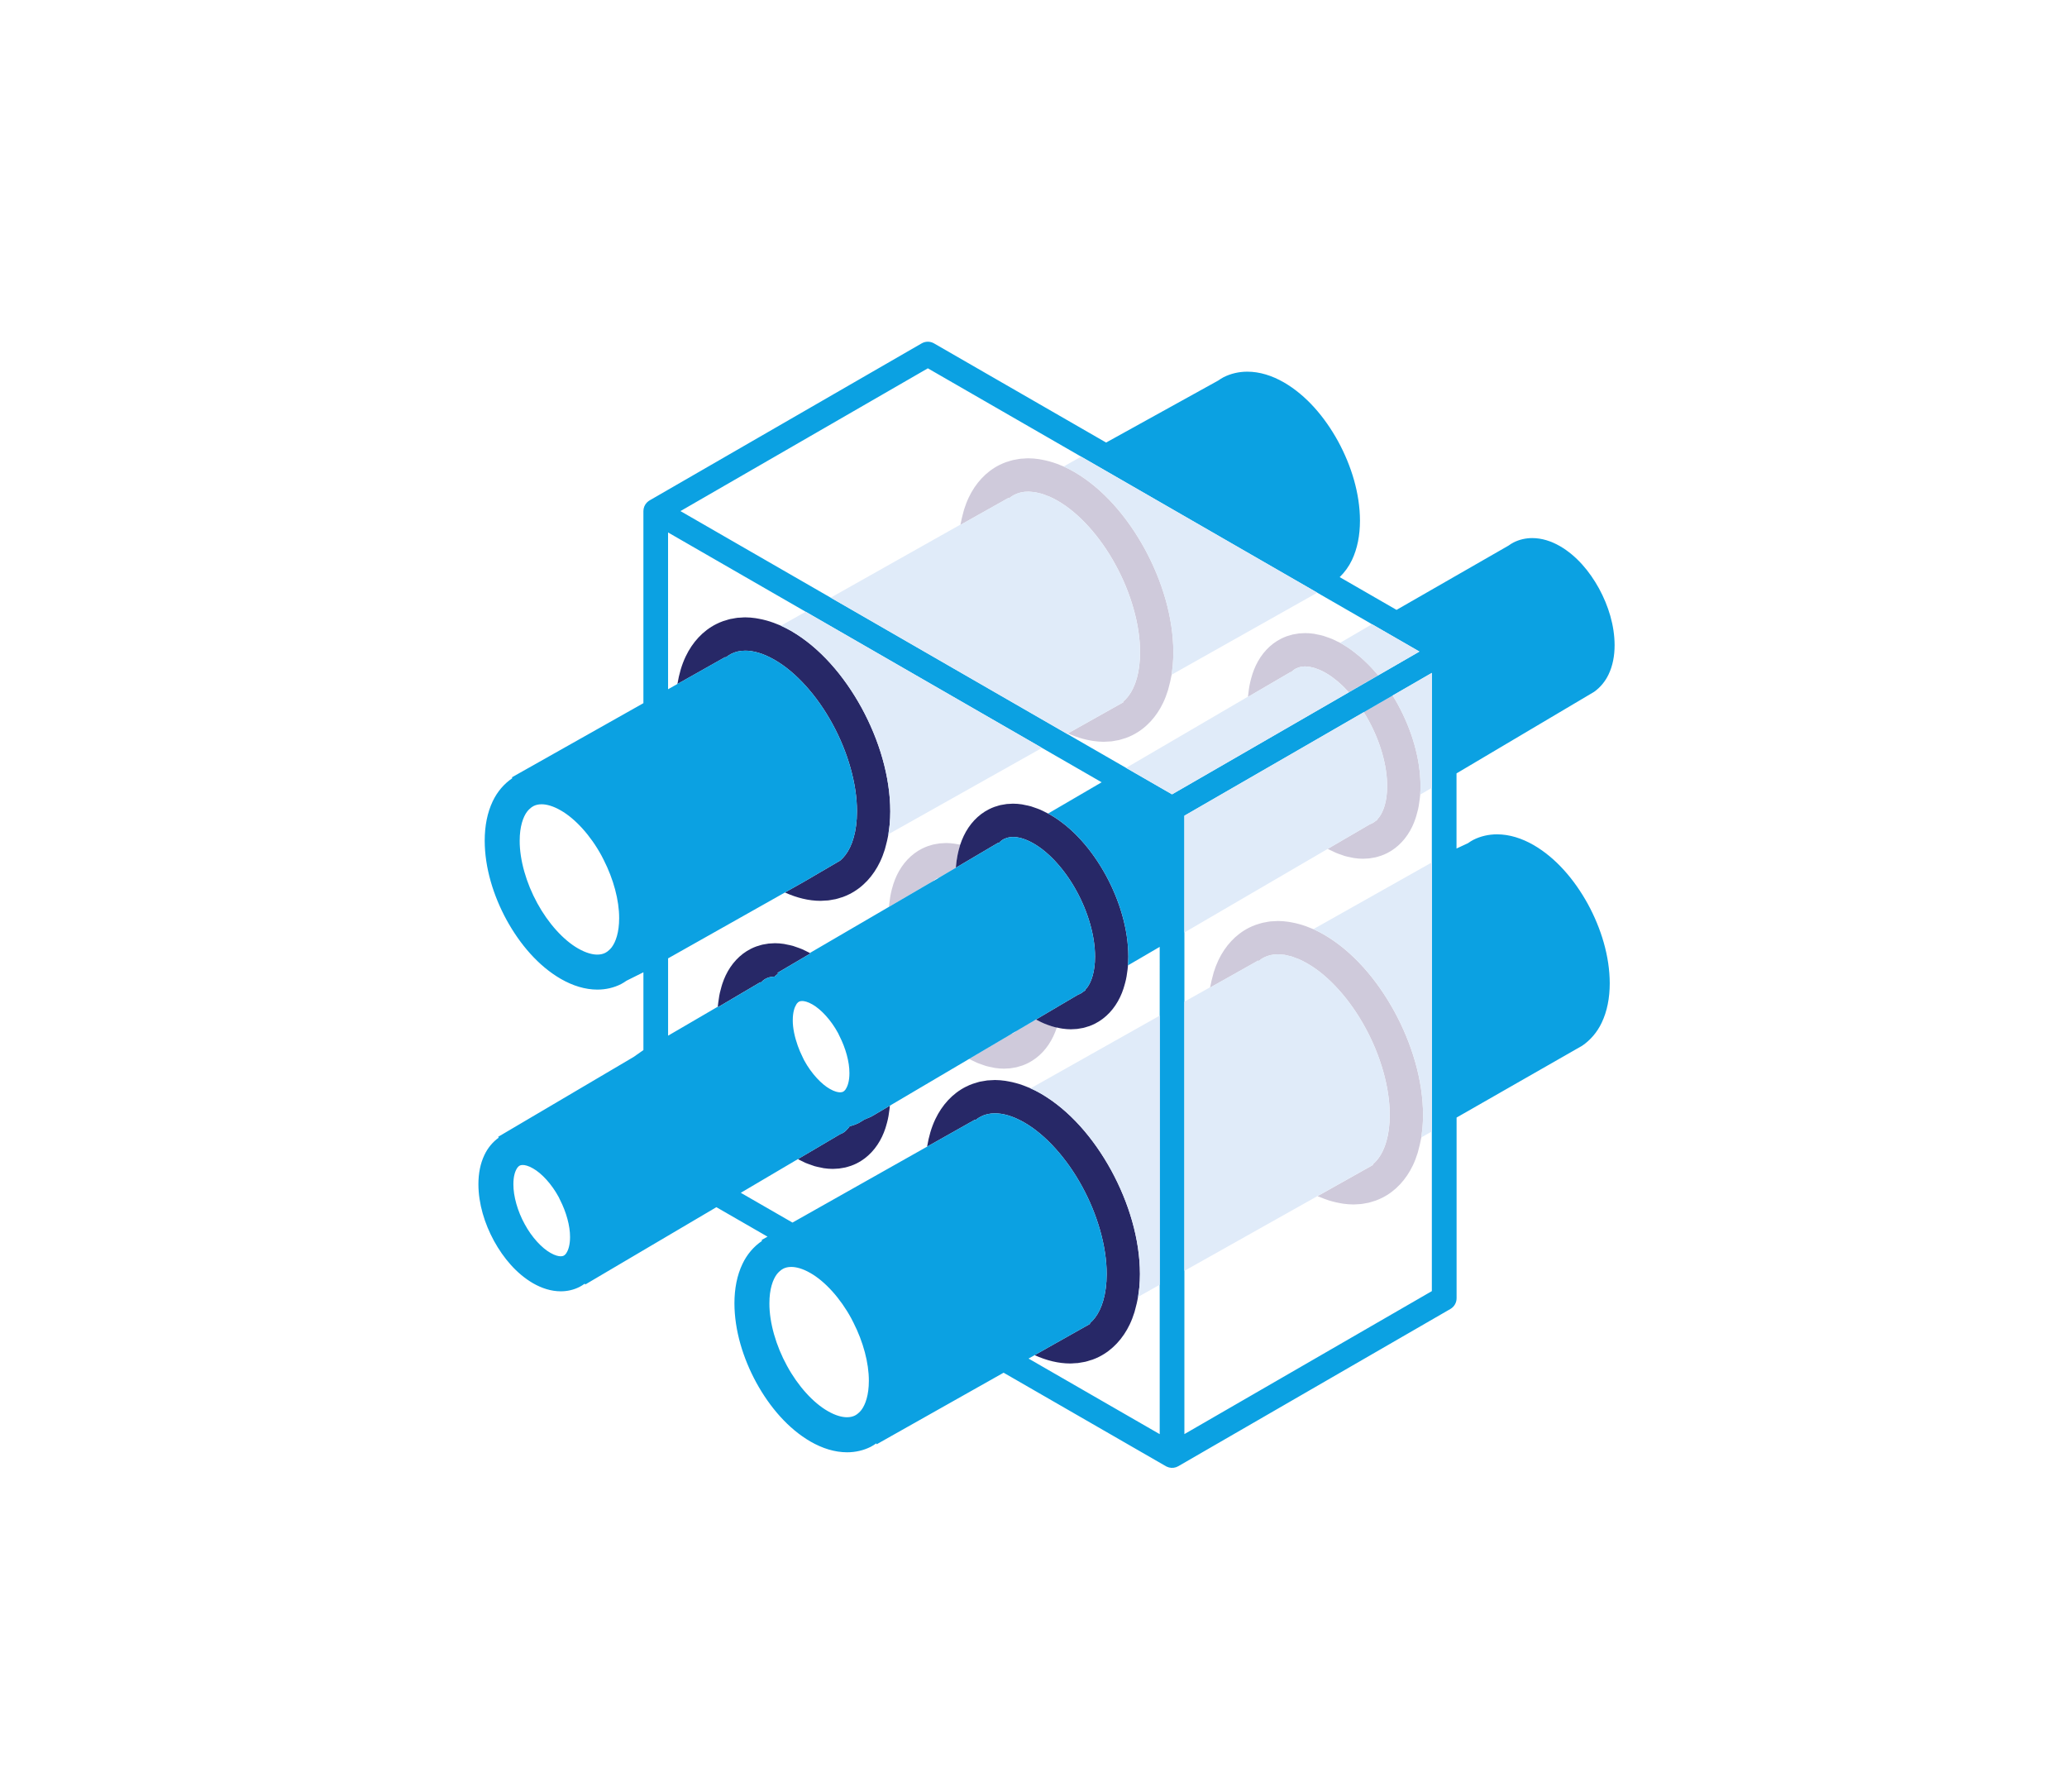 <?xml version="1.0" encoding="utf-8"?>
<!-- Generator: Adobe Illustrator 16.0.0, SVG Export Plug-In . SVG Version: 6.00 Build 0)  -->
<!DOCTYPE svg PUBLIC "-//W3C//DTD SVG 1.1//EN" "http://www.w3.org/Graphics/SVG/1.1/DTD/svg11.dtd">
<svg version="1.1" id="Layer_1" xmlns="http://www.w3.org/2000/svg" xmlns:xlink="http://www.w3.org/1999/xlink" x="0px" y="0px"
	 width="233.066px" height="202px" viewBox="0 0 233.066 202" enable-background="new 0 0 233.066 202" xml:space="preserve">
<g>
	<path fill="#CFCADB" d="M107.625,95.114c-0.316-0.044-0.634-0.074-0.95-0.074h-0.008c-0.139,0-0.276,0.014-0.415,0.023
		c-0.095,0.007-0.19,0.006-0.286,0.016c-0.151,0.017-0.301,0.049-0.45,0.077c-0.08,0.016-0.161,0.023-0.24,0.041
		c-0.171,0.04-0.337,0.094-0.503,0.148c-0.055,0.019-0.111,0.03-0.166,0.05c-0.218,0.078-0.433,0.17-0.64,0.275
		c-1.25,0.628-2.227,1.707-2.846,3.008c-0.142,0.299-0.264,0.613-0.373,0.936c-0.034,0.101-0.062,0.206-0.093,0.31
		c-0.069,0.229-0.132,0.463-0.185,0.704c-0.026,0.121-0.052,0.243-0.074,0.366c-0.044,0.245-0.08,0.495-0.109,0.75
		c-0.013,0.115-0.029,0.229-0.039,0.348c-0.004,0.047-0.013,0.094-0.017,0.141l0.01-0.006l2.068-1.205l2.761-1.611l0.003,0.004
		l0.147-0.086l0.015-0.009c0.02-0.017,0.039-0.036,0.06-0.052c0.118-0.095,0.239-0.18,0.365-0.244
		c0.062-0.031,0.133-0.047,0.198-0.072l1.915-1.129c0.004-0.055,0.014-0.107,0.018-0.163c0.009-0.108,0.023-0.215,0.035-0.322
		c0.01-0.09,0.017-0.181,0.029-0.269c0.022-0.174,0.054-0.342,0.085-0.511c0.019-0.106,0.038-0.213,0.06-0.317
		c0.066-0.308,0.145-0.609,0.236-0.899c0.01-0.032,0.016-0.066,0.027-0.097v-0.002c0.002-0.006,0.004-0.012,0.006-0.018
		c-0.12-0.027-0.24-0.041-0.359-0.062C107.815,95.146,107.72,95.127,107.625,95.114"/>
	<path fill="#CFCADB" d="M118.748,115.74c-0.053-0.018-0.104-0.027-0.158-0.045c-0.306-0.092-0.61-0.207-0.916-0.336
		c-0.063-0.028-0.131-0.06-0.195-0.088c-0.034-0.017-0.069-0.03-0.104-0.049c-0.188-0.088-0.378-0.185-0.567-0.287l-2.171,1.28
		l-0.055,0.032c-0.117,0.094-0.234,0.18-0.359,0.245c-0.062,0.03-0.126,0.055-0.192,0.079l-2.784,1.643l-1.971,1.161l-0.01,0.006
		c0.143,0.077,0.286,0.138,0.43,0.207c0.144,0.07,0.289,0.147,0.434,0.209c0.205,0.087,0.411,0.156,0.616,0.228
		c0.136,0.047,0.273,0.104,0.409,0.144c0.228,0.065,0.456,0.11,0.683,0.155c0.116,0.021,0.23,0.057,0.346,0.072
		c0.342,0.053,0.684,0.08,1.024,0.08h0.01c0.138,0,0.271-0.015,0.407-0.022c0.098-0.007,0.196-0.005,0.293-0.017
		c0.146-0.017,0.289-0.049,0.435-0.074c0.085-0.018,0.172-0.023,0.256-0.043c0.162-0.039,0.318-0.09,0.477-0.143
		c0.063-0.02,0.129-0.033,0.192-0.056c0.218-0.079,0.432-0.171,0.639-0.276c1.25-0.627,2.228-1.705,2.845-3.007
		c0.151-0.315,0.282-0.646,0.397-0.989h-0.003C119.017,115.818,118.884,115.777,118.748,115.74"/>
	<path fill="#CFCADB" d="M157.219,114.014c-1.992-3.627-4.713-6.785-7.938-8.654c-0.396-0.229-0.795-0.435-1.193-0.613
		c-0.021-0.01-0.041-0.016-0.062-0.023c-0.079-0.035-0.156-0.062-0.234-0.093c-0.316-0.134-0.636-0.251-0.951-0.351
		c-0.127-0.041-0.254-0.076-0.381-0.109c-0.28-0.077-0.562-0.141-0.843-0.191c-0.119-0.021-0.238-0.045-0.356-0.062
		c-0.391-0.053-0.777-0.09-1.161-0.09h-0.012c-0.166,0-0.329,0.018-0.492,0.027c-0.119,0.008-0.238,0.008-0.356,0.02
		c-0.19,0.021-0.376,0.062-0.562,0.098c-0.091,0.018-0.184,0.024-0.271,0.047c-0.204,0.047-0.402,0.111-0.601,0.176
		c-0.067,0.022-0.139,0.037-0.205,0.062c-0.264,0.095-0.521,0.204-0.77,0.33c-1.502,0.756-2.686,2.054-3.447,3.653
		c-0.206,0.435-0.382,0.896-0.531,1.375c-0.05,0.154-0.083,0.32-0.126,0.48c-0.091,0.332-0.176,0.67-0.239,1.021
		c-0.012,0.064-0.033,0.123-0.045,0.189l-0.006,0.035l0.02-0.012l2.227-1.251l3.191-1.792l0.033,0.061
		c0.01-0.009,0.021-0.014,0.029-0.02c0.188-0.153,0.383-0.284,0.588-0.387c0.456-0.229,0.965-0.355,1.576-0.357h0.006
		c0.127,0,0.269,0.021,0.404,0.033c0.103,0.009,0.196,0.007,0.304,0.023c0.144,0.021,0.3,0.066,0.45,0.104
		c0.114,0.027,0.224,0.043,0.343,0.078c0.159,0.048,0.331,0.121,0.498,0.185c0.124,0.048,0.241,0.079,0.369,0.138
		c0.3,0.131,0.611,0.289,0.934,0.475c2.403,1.371,4.799,4.044,6.518,7.201c1.729,3.148,2.781,6.766,2.773,9.883
		c0.003,2.285-0.555,3.933-1.295,4.908c-0.096,0.127-0.193,0.242-0.294,0.35c-0.035,0.035-0.069,0.064-0.104,0.1
		c-0.067,0.066-0.137,0.137-0.207,0.195c-0.006,0.004-0.01,0.01-0.016,0.014l0.02,0.031l0.016,0.028l-4.095,2.3l-2.157,1.213
		l-0.009,0.006c0.028,0.014,0.059,0.021,0.087,0.034c0.097,0.043,0.192,0.074,0.29,0.114c0.301,0.125,0.602,0.238,0.9,0.333
		c0.131,0.042,0.264,0.079,0.395,0.114c0.278,0.076,0.558,0.139,0.836,0.189c0.121,0.021,0.242,0.047,0.362,0.064
		c0.39,0.053,0.777,0.09,1.163,0.09h0.012c0.184,0,0.363-0.018,0.546-0.03c0.101-0.008,0.203-0.007,0.302-0.017
		c0.2-0.022,0.396-0.062,0.59-0.102c0.082-0.018,0.165-0.023,0.246-0.041c0.204-0.049,0.402-0.113,0.601-0.179
		c0.067-0.021,0.139-0.036,0.206-0.06c0.263-0.096,0.52-0.207,0.769-0.332c1.502-0.756,2.685-2.053,3.447-3.653
		c0.211-0.44,0.386-0.91,0.538-1.396c0.05-0.156,0.084-0.324,0.128-0.485c0.091-0.341,0.175-0.687,0.238-1.048
		c0.015-0.075,0.038-0.145,0.052-0.221c0.032-0.207,0.05-0.427,0.074-0.641c0.018-0.146,0.038-0.288,0.052-0.438
		c0.041-0.47,0.065-0.949,0.065-1.445C160.448,121.766,159.199,117.646,157.219,114.014"/>
	<path fill="#CFCADB" d="M153.792,80.319c0.188,0.298,0.366,0.604,0.536,0.917c1.3,2.365,2.088,5.086,2.08,7.388
		c0.003,1.689-0.412,2.862-0.908,3.513c-0.076,0.1-0.151,0.189-0.229,0.269l0.008,0.013l0.013,0.022l-0.146,0.086
		c-0.005,0.004-0.012,0.006-0.017,0.01c-0.137,0.119-0.277,0.216-0.427,0.291c-0.083,0.041-0.17,0.078-0.26,0.109l-2.746,1.601
		l-1.979,1.155l-0.011,0.006c0.155,0.085,0.312,0.15,0.47,0.226c0.145,0.07,0.288,0.146,0.434,0.208
		c0.206,0.088,0.41,0.156,0.616,0.227c0.137,0.047,0.271,0.104,0.408,0.144c0.229,0.065,0.455,0.109,0.683,0.154
		c0.115,0.022,0.229,0.057,0.346,0.074c0.343,0.051,0.686,0.079,1.024,0.08h0.011c0.137,0,0.271-0.014,0.407-0.023
		c0.098-0.007,0.195-0.006,0.292-0.017c0.146-0.016,0.29-0.047,0.435-0.074c0.085-0.016,0.172-0.025,0.257-0.044
		c0.161-0.037,0.318-0.089,0.477-0.14c0.063-0.021,0.13-0.034,0.192-0.057c0.219-0.079,0.433-0.171,0.64-0.275
		c1.25-0.628,2.227-1.706,2.846-3.009c0.144-0.299,0.265-0.614,0.374-0.937c0.035-0.102,0.062-0.209,0.094-0.313
		c0.068-0.229,0.131-0.462,0.186-0.702c0.025-0.124,0.051-0.248,0.073-0.374c0.043-0.24,0.078-0.485,0.107-0.734
		c0.014-0.123,0.03-0.244,0.041-0.369c0.004-0.054,0.014-0.106,0.018-0.16c0.022-0.314,0.033-0.634,0.034-0.96
		c-0.008-3.118-0.99-6.342-2.542-9.191c-0.189-0.347-0.39-0.688-0.597-1.023v0.001l-1.627,0.938l-1.627,0.939
		C153.78,80.298,153.785,80.309,153.792,80.319"/>
	<path fill="#CFCADB" d="M121.128,53.201c-0.396-0.229-0.796-0.433-1.192-0.612c-0.021-0.01-0.042-0.016-0.062-0.025
		c-0.078-0.035-0.156-0.06-0.233-0.093c-0.317-0.133-0.636-0.25-0.951-0.351c-0.127-0.04-0.253-0.074-0.38-0.109
		c-0.282-0.077-0.562-0.141-0.845-0.191c-0.118-0.021-0.237-0.046-0.354-0.063c-0.392-0.054-0.778-0.09-1.163-0.09h-0.011
		c-0.166,0-0.329,0.017-0.494,0.028c-0.118,0.007-0.238,0.006-0.355,0.02c-0.177,0.019-0.35,0.056-0.523,0.089
		c-0.104,0.019-0.208,0.029-0.311,0.053c-0.194,0.045-0.385,0.108-0.573,0.169c-0.077,0.025-0.156,0.041-0.232,0.069
		c-0.263,0.094-0.521,0.205-0.77,0.331c-1.502,0.754-2.685,2.052-3.445,3.652c-0.208,0.435-0.382,0.896-0.533,1.374
		c-0.049,0.156-0.084,0.323-0.127,0.483c-0.089,0.332-0.174,0.669-0.238,1.02c-0.013,0.066-0.034,0.124-0.045,0.19v0.001
		c-0.002,0.011-0.004,0.023-0.006,0.034l0.019-0.01l2.227-1.251l3.192-1.793l0.033,0.06c0.01-0.008,0.021-0.011,0.028-0.019
		c0.188-0.153,0.384-0.283,0.589-0.387c0.456-0.229,0.965-0.355,1.576-0.356h0.006c0.128,0,0.271,0.02,0.408,0.032
		c0.102,0.01,0.195,0.008,0.3,0.024c0.163,0.026,0.34,0.074,0.513,0.117c0.097,0.024,0.183,0.035,0.279,0.064
		c0.191,0.057,0.396,0.141,0.597,0.221c0.093,0.036,0.178,0.058,0.271,0.099c0.301,0.132,0.612,0.289,0.935,0.475
		c2.402,1.372,4.8,4.045,6.517,7.202c1.729,3.149,2.782,6.766,2.774,9.883c0.002,2.285-0.556,3.932-1.296,4.909
		c-0.096,0.127-0.192,0.243-0.294,0.35c-0.034,0.035-0.068,0.065-0.104,0.099c-0.068,0.067-0.138,0.135-0.207,0.194
		c-0.005,0.004-0.011,0.01-0.016,0.014l0.019,0.031l0.017,0.029l-4.097,2.301l-2.155,1.212l-0.009,0.004
		c0.029,0.014,0.058,0.022,0.087,0.035c0.097,0.043,0.192,0.076,0.289,0.116c0.301,0.124,0.602,0.237,0.902,0.332
		c0.131,0.042,0.261,0.078,0.393,0.115c0.28,0.076,0.56,0.139,0.838,0.189c0.12,0.022,0.24,0.047,0.36,0.064
		c0.39,0.055,0.778,0.09,1.165,0.091h0.011c0.156,0,0.31-0.017,0.465-0.026c0.128-0.008,0.258-0.007,0.385-0.022
		c0.166-0.019,0.328-0.054,0.491-0.084c0.114-0.02,0.23-0.032,0.343-0.058c0.194-0.046,0.385-0.108,0.573-0.169
		c0.076-0.025,0.156-0.041,0.232-0.068c0.263-0.095,0.52-0.206,0.769-0.332c1.502-0.755,2.686-2.052,3.446-3.652
		c0.211-0.442,0.386-0.911,0.538-1.397c0.05-0.158,0.084-0.325,0.127-0.487c0.092-0.34,0.176-0.686,0.24-1.046
		c0.014-0.076,0.038-0.144,0.05-0.221c0.034-0.207,0.051-0.426,0.076-0.639c0.017-0.147,0.038-0.289,0.052-0.438
		c0.039-0.47,0.064-0.95,0.065-1.446c-0.008-3.933-1.256-8.051-3.235-11.685C127.072,58.229,124.353,55.07,121.128,53.201"/>
	<path fill="#CFCADB" d="M142.791,77.355l2.762-1.61l0.021,0.035c0.035-0.036,0.072-0.062,0.107-0.094
		c0.031-0.029,0.062-0.059,0.097-0.084c0.02-0.017,0.038-0.037,0.058-0.052c0.101-0.074,0.202-0.139,0.309-0.193
		c0.02-0.009,0.042-0.013,0.062-0.022c0.272-0.126,0.574-0.204,0.954-0.205h0.006c0.079,0,0.17,0.014,0.256,0.021
		c0.075,0.006,0.144,0.006,0.223,0.018c0.104,0.016,0.22,0.049,0.332,0.076c0.072,0.018,0.142,0.027,0.219,0.05
		c0.131,0.039,0.271,0.098,0.411,0.152c0.069,0.027,0.134,0.045,0.205,0.075c0.216,0.095,0.439,0.208,0.676,0.344
		c0.219,0.125,0.438,0.265,0.658,0.42c0.101,0.07,0.199,0.154,0.3,0.231c0.119,0.091,0.238,0.176,0.356,0.276
		c0.097,0.08,0.189,0.171,0.285,0.256c0.121,0.109,0.243,0.213,0.363,0.329c0.093,0.09,0.183,0.19,0.274,0.285
		c0.119,0.123,0.24,0.242,0.358,0.373c0,0,0,0.001,0.001,0.001l1.652-0.955l1.106-0.639l0.546-0.316l0.008-0.004
		c-0.066-0.08-0.141-0.153-0.208-0.232c-0.178-0.207-0.356-0.411-0.54-0.607c-0.114-0.122-0.229-0.241-0.347-0.358
		c-0.188-0.19-0.381-0.373-0.575-0.551c-0.118-0.108-0.235-0.216-0.356-0.32c-0.215-0.184-0.436-0.357-0.658-0.527
		c-0.106-0.081-0.213-0.168-0.321-0.246c-0.335-0.24-0.678-0.467-1.029-0.671c-0.083-0.048-0.167-0.095-0.251-0.141
		c-0.149-0.081-0.3-0.142-0.449-0.215c-0.146-0.07-0.289-0.146-0.435-0.207c-0.204-0.088-0.409-0.156-0.614-0.227
		c-0.136-0.047-0.271-0.102-0.406-0.141c-0.229-0.066-0.456-0.11-0.684-0.155c-0.114-0.022-0.229-0.055-0.341-0.072
		c-0.343-0.051-0.684-0.079-1.021-0.079h-0.009c-0.14,0-0.276,0.014-0.415,0.023c-0.095,0.006-0.191,0.005-0.285,0.016
		c-0.15,0.017-0.297,0.048-0.444,0.076c-0.082,0.015-0.166,0.023-0.247,0.042c-0.159,0.037-0.314,0.089-0.472,0.138
		c-0.064,0.022-0.133,0.036-0.197,0.059c-0.219,0.079-0.433,0.17-0.64,0.275c-1.25,0.628-2.227,1.707-2.845,3.009
		c-0.144,0.299-0.265,0.612-0.373,0.934c-0.034,0.1-0.062,0.204-0.093,0.307c-0.069,0.23-0.133,0.465-0.186,0.706
		c-0.026,0.119-0.051,0.24-0.073,0.362c-0.046,0.248-0.082,0.503-0.11,0.762c-0.014,0.11-0.029,0.218-0.038,0.33
		c-0.004,0.044-0.013,0.084-0.017,0.128c0,0.008-0.001,0.017-0.002,0.026l0.012-0.006L142.791,77.355z"/>
	<polygon fill="#272867" points="102.309,101.022 100.241,102.229 102.309,101.022 105.071,99.411 	"/>
	<path fill="#272867" d="M91.394,107.48c-0.028-0.018-0.057-0.027-0.084-0.043c-0.146-0.078-0.29-0.15-0.437-0.223
		c-0.144-0.068-0.288-0.145-0.433-0.206c-0.203-0.087-0.407-0.153-0.611-0.226c-0.137-0.047-0.272-0.102-0.41-0.143
		c-0.226-0.064-0.452-0.107-0.677-0.152c-0.116-0.023-0.23-0.057-0.346-0.073c-0.341-0.052-0.682-0.08-1.021-0.081
		c-0.147,0-0.295,0.016-0.442,0.025c-0.088,0.007-0.179,0.006-0.267,0.016c-0.148,0.018-0.296,0.047-0.443,0.075
		c-0.082,0.015-0.166,0.024-0.247,0.043c-0.145,0.032-0.284,0.081-0.425,0.125c-0.08,0.024-0.164,0.043-0.244,0.071
		c-0.22,0.078-0.433,0.17-0.64,0.274c-1.251,0.63-2.227,1.706-2.846,3.009c-0.142,0.299-0.263,0.611-0.372,0.934
		c-0.034,0.1-0.062,0.203-0.093,0.306c-0.069,0.231-0.132,0.468-0.186,0.707c-0.025,0.119-0.051,0.238-0.072,0.358
		c-0.046,0.252-0.083,0.51-0.113,0.771c-0.012,0.106-0.028,0.212-0.037,0.321c-0.003,0.037-0.002,0.076-0.005,0.113
		c-0.002,0.022-0.002,0.049-0.004,0.072l2.064-1.219l2.728-1.607l0.035,0.061c0.174-0.186,0.354-0.334,0.547-0.438
		c0.016-0.01,0.031-0.023,0.047-0.031c0.005-0.004,0.012-0.004,0.017-0.006c0.272-0.133,0.576-0.209,0.951-0.217
		c0.003,0,0.006,0,0.01,0c0.127-0.115,0.254-0.229,0.394-0.328l-0.003-0.006l-0.055-0.093l1.761-1.036L91.394,107.48z"/>
	<path fill="#272867" d="M97.434,126.227l0.007,0.012L97.434,126.227c-0.123,0.088-0.254,0.164-0.388,0.24
		c-0.07,0.041-0.134,0.094-0.209,0.131c-0.017,0.01-0.037,0.016-0.054,0.023c-0.314,0.152-0.646,0.271-0.988,0.35
		c-0.026,0.039-0.05,0.094-0.078,0.129c-0.065,0.09-0.137,0.147-0.204,0.223l-0.167,0.178c-0.138,0.119-0.278,0.216-0.428,0.29
		c-0.052,0.026-0.112,0.04-0.169,0.062l-2.812,1.658l-1.971,1.16c0.137,0.075,0.273,0.143,0.409,0.208
		c0.146,0.072,0.292,0.149,0.438,0.214c0.205,0.088,0.411,0.154,0.616,0.227c0.138,0.049,0.274,0.105,0.413,0.146
		c0.229,0.066,0.456,0.11,0.685,0.155c0.116,0.022,0.23,0.058,0.347,0.075c0.344,0.052,0.688,0.078,1.029,0.08
		c0.142,0,0.283-0.016,0.425-0.024c0.094-0.006,0.19-0.005,0.284-0.017c0.154-0.017,0.304-0.049,0.455-0.076
		c0.079-0.016,0.158-0.021,0.236-0.041c0.171-0.039,0.337-0.094,0.503-0.146c0.055-0.019,0.111-0.029,0.166-0.051
		c0.219-0.078,0.432-0.171,0.639-0.273c1.251-0.629,2.227-1.707,2.846-3.01c0.144-0.301,0.266-0.615,0.375-0.938
		c0.034-0.102,0.062-0.209,0.093-0.312c0.069-0.229,0.133-0.463,0.185-0.703c0.027-0.123,0.052-0.248,0.075-0.375
		c0.043-0.238,0.078-0.482,0.106-0.731c0.015-0.123,0.03-0.246,0.041-0.371c0.001-0.019,0.001-0.04,0.002-0.058l-2.084,1.228
		L97.434,126.227z"/>
	<path fill="#272867" d="M108.65,97.307l1.199-0.707l0.77-0.454l1.235-0.728l0.005-0.003l0.717-0.422l0.035,0.06
		c0.076-0.08,0.152-0.164,0.229-0.228c0.006-0.003,0.011-0.005,0.015-0.009c0.112-0.09,0.228-0.172,0.35-0.233
		c0.04-0.021,0.088-0.029,0.13-0.047c0.002-0.001,0.004-0.002,0.007-0.003c0.255-0.106,0.531-0.176,0.879-0.177
		c0.594-0.002,1.386,0.193,2.325,0.736c1.752,0.997,3.559,2.996,4.846,5.368c1.3,2.364,2.088,5.087,2.08,7.39
		c0.003,1.688-0.412,2.861-0.908,3.514c-0.066,0.088-0.138,0.148-0.205,0.221l0.029,0.05v0.001l0.006,0.008l-0.2,0.119
		c-0.139,0.119-0.28,0.215-0.429,0.291c-0.054,0.026-0.115,0.041-0.17,0.062l-1.954,1.15l-0.858,0.506l-1.209,0.713l-0.761,0.449
		l-0.006,0.004c0.188,0.104,0.379,0.199,0.568,0.287c0.034,0.019,0.069,0.032,0.104,0.047c0.064,0.031,0.131,0.062,0.195,0.09
		c0.305,0.13,0.609,0.242,0.915,0.336c0.054,0.018,0.106,0.027,0.159,0.045c0.134,0.037,0.27,0.078,0.403,0.109
		c0.002-0.006,0.006-0.012,0.008-0.018c0.117,0.025,0.235,0.059,0.354,0.08c0.094,0.018,0.189,0.036,0.284,0.049
		c0.317,0.044,0.635,0.074,0.949,0.074c0.144,0,0.283-0.016,0.424-0.023c0.096-0.006,0.191-0.005,0.285-0.016
		c0.152-0.02,0.302-0.049,0.451-0.077c0.08-0.017,0.161-0.024,0.24-0.041c0.171-0.04,0.336-0.094,0.502-0.149
		c0.056-0.017,0.112-0.027,0.167-0.047c0.219-0.08,0.432-0.172,0.639-0.275c1.251-0.629,2.229-1.706,2.846-3.01
		c0.145-0.299,0.267-0.612,0.374-0.936c0.034-0.102,0.062-0.208,0.094-0.312c0.068-0.229,0.132-0.463,0.185-0.701
		c0.027-0.122,0.052-0.246,0.074-0.37c0.044-0.243,0.08-0.491,0.108-0.743c0.015-0.119,0.029-0.236,0.039-0.355
		c0.005-0.047,0.004-0.097,0.008-0.144v-0.005c0.022-0.322,0.045-0.646,0.045-0.982c-0.007-3.117-0.988-6.342-2.54-9.19
		c-1.563-2.843-3.691-5.327-6.268-6.822c-0.081-0.047-0.162-0.079-0.242-0.124c-0.003-0.001-0.005-0.001-0.007-0.002
		c-0.147-0.081-0.298-0.155-0.446-0.227c-0.145-0.07-0.287-0.146-0.434-0.208c-0.204-0.087-0.409-0.155-0.613-0.226
		c-0.138-0.047-0.273-0.103-0.41-0.143c-0.228-0.066-0.454-0.109-0.683-0.154c-0.113-0.023-0.229-0.056-0.343-0.073
		c-0.342-0.052-0.683-0.08-1.022-0.08c-0.143,0-0.282,0.014-0.425,0.023c-0.095,0.006-0.189,0.005-0.284,0.016
		c-0.15,0.017-0.298,0.048-0.444,0.076c-0.083,0.015-0.166,0.024-0.248,0.042c-0.159,0.037-0.315,0.089-0.471,0.139
		c-0.065,0.021-0.134,0.035-0.198,0.058c-0.218,0.079-0.431,0.171-0.638,0.276c-1.251,0.628-2.228,1.706-2.847,3.008
		c-0.153,0.321-0.287,0.658-0.401,1.006v0.002c-0.012,0.031-0.019,0.065-0.028,0.097c-0.092,0.29-0.169,0.591-0.235,0.9
		c-0.022,0.104-0.041,0.21-0.06,0.316c-0.031,0.169-0.062,0.337-0.085,0.511c-0.012,0.088-0.02,0.179-0.03,0.269
		c-0.011,0.107-0.025,0.214-0.034,0.323c-0.005,0.055-0.014,0.107-0.018,0.163l0.01-0.007L108.65,97.307z"/>
	<path fill="#272867" d="M81.822,74.129c0.001-0.001,0.004-0.003,0.005-0.004c0.004-0.003,0.007-0.005,0.01-0.008
		c0.196-0.162,0.401-0.299,0.616-0.407c0.456-0.229,0.965-0.355,1.576-0.356c0.893-0.002,2.017,0.288,3.308,1.032
		c2.402,1.372,4.8,4.045,6.517,7.201c1.728,3.15,2.781,6.767,2.774,9.884c0.003,2.285-0.555,3.932-1.295,4.909
		c-0.191,0.253-0.393,0.465-0.605,0.644L90.66,99.4l-2.155,1.215c1.35,0.61,2.698,0.94,4.015,0.942c0.16,0,0.316-0.018,0.476-0.027
		c0.128-0.008,0.257-0.006,0.384-0.021c0.172-0.019,0.342-0.056,0.512-0.087c0.107-0.02,0.217-0.031,0.322-0.055
		c0.206-0.048,0.405-0.113,0.605-0.178c0.065-0.022,0.135-0.036,0.201-0.059c0.263-0.095,0.52-0.206,0.769-0.332
		c1.502-0.755,2.686-2.052,3.447-3.652c0.209-0.438,0.383-0.902,0.535-1.384c0.049-0.156,0.084-0.323,0.127-0.484
		c0.091-0.336,0.174-0.676,0.239-1.032c0.011-0.062,0.018-0.129,0.027-0.192c0-0.002,0.001-0.005,0.001-0.007
		c0.037-0.222,0.072-0.445,0.1-0.674c0.017-0.149,0.04-0.294,0.053-0.446c0.042-0.472,0.066-0.956,0.066-1.455
		c-0.007-3.933-1.255-8.052-3.235-11.686c-1.993-3.627-4.712-6.784-7.938-8.654c-0.385-0.222-0.771-0.412-1.157-0.587
		c-0.003-0.001-0.005-0.003-0.008-0.004c-0.024-0.012-0.05-0.027-0.074-0.038c-0.094-0.041-0.188-0.073-0.28-0.112
		c-0.303-0.126-0.606-0.24-0.91-0.335c-0.13-0.042-0.26-0.078-0.391-0.114c-0.279-0.077-0.56-0.139-0.838-0.189
		c-0.12-0.022-0.24-0.048-0.36-0.064c-0.39-0.055-0.779-0.091-1.164-0.091c-0.17,0-0.337,0.016-0.504,0.028
		c-0.119,0.007-0.239,0.006-0.356,0.019c-0.177,0.02-0.349,0.057-0.522,0.09c-0.104,0.019-0.209,0.029-0.312,0.053
		c-0.172,0.04-0.339,0.097-0.507,0.149c-0.099,0.031-0.201,0.053-0.298,0.089c-0.263,0.094-0.52,0.205-0.77,0.331
		c-1.502,0.754-2.685,2.052-3.445,3.652c-0.446,0.932-0.745,1.977-0.932,3.102l2.226-1.253l3.178-1.792L81.822,74.129z"/>
	<path fill="#272867" d="M117.367,123.288c-0.385-0.224-0.771-0.412-1.159-0.587c-0.003-0.001-0.005-0.004-0.007-0.004
		c-0.025-0.012-0.049-0.026-0.074-0.037c-0.094-0.042-0.188-0.074-0.281-0.113c-0.304-0.126-0.606-0.238-0.908-0.335
		c-0.131-0.041-0.262-0.077-0.393-0.112c-0.279-0.078-0.559-0.141-0.838-0.189c-0.12-0.021-0.24-0.049-0.359-0.064
		c-0.391-0.054-0.779-0.09-1.164-0.091c-0.16,0-0.317,0.017-0.476,0.026c-0.129,0.008-0.259,0.008-0.385,0.021
		c-0.154,0.018-0.303,0.049-0.454,0.076c-0.127,0.021-0.256,0.037-0.381,0.064c-0.159,0.037-0.313,0.092-0.469,0.14
		c-0.111,0.034-0.228,0.06-0.336,0.101c-0.264,0.094-0.521,0.205-0.77,0.33c-1.502,0.754-2.684,2.051-3.446,3.652
		c-0.444,0.932-0.744,1.977-0.931,3.102l2.226-1.254l3.177-1.791l0.037,0.064c0.002-0.002,0.004-0.003,0.006-0.005
		c0.003-0.003,0.007-0.005,0.009-0.007c0.197-0.164,0.401-0.301,0.617-0.408c0.455-0.229,0.965-0.354,1.575-0.355
		c0.892-0.002,2.017,0.288,3.308,1.032c2.402,1.372,4.798,4.045,6.515,7.201c1.729,3.149,2.783,6.767,2.777,9.883
		c0.001,2.285-0.557,3.933-1.297,4.909c-0.191,0.254-0.394,0.465-0.604,0.645l0.035,0.063l-4.103,2.312l-2.156,1.215
		c1.349,0.61,2.699,0.94,4.015,0.941c0.169,0,0.336-0.018,0.503-0.029c0.119-0.006,0.239-0.004,0.357-0.019
		c0.175-0.021,0.347-0.058,0.521-0.089c0.104-0.02,0.211-0.03,0.313-0.055c0.195-0.045,0.384-0.106,0.573-0.17
		c0.077-0.022,0.156-0.041,0.231-0.066c0.264-0.096,0.521-0.205,0.77-0.331c1.502-0.757,2.685-2.054,3.447-3.653
		c0.209-0.438,0.383-0.902,0.534-1.384c0.05-0.155,0.083-0.323,0.126-0.483c0.092-0.336,0.176-0.677,0.239-1.031
		c0.012-0.062,0.019-0.131,0.028-0.191c0.001-0.003,0.001-0.005,0.001-0.008c0.037-0.225,0.072-0.446,0.099-0.676
		c0.019-0.148,0.04-0.293,0.055-0.443c0.041-0.473,0.065-0.956,0.065-1.456c-0.007-3.933-1.255-8.052-3.234-11.685
		C123.311,128.314,120.592,125.159,117.367,123.288"/>
	<path fill="#1B9DD9" d="M116.21,122.691l-0.008,0.006c0.002,0,0.004,0.003,0.007,0.004c0.387,0.175,0.772,0.365,1.158,0.587
		c-0.383-0.22-0.766-0.418-1.15-0.593C116.215,122.695,116.212,122.693,116.21,122.691"/>
	<path fill="#1B9DD9" d="M128.339,146.193c0.036-0.217,0.056-0.444,0.08-0.666c-0.025,0.229-0.062,0.453-0.099,0.676
		c0,0.003,0,0.005-0.001,0.008l0.019-0.011C128.339,146.197,128.339,146.195,128.339,146.193"/>
	<path fill="#1B9DD9" d="M100.165,94.053l0.02-0.011c0-0.002,0-0.005,0.001-0.007c0.035-0.215,0.053-0.442,0.08-0.664
		c-0.027,0.229-0.062,0.453-0.1,0.675C100.165,94.048,100.165,94.051,100.165,94.053"/>
	<path fill="#1B9DD9" d="M88.062,70.539c-0.002-0.001-0.005-0.002-0.007-0.003l-0.01,0.004c0.003,0.001,0.005,0.003,0.008,0.004
		c0.387,0.175,0.772,0.365,1.157,0.587C88.829,70.911,88.446,70.712,88.062,70.539"/>
	<path fill="#0BA1E2" d="M172.934,95.273c-1.354-0.779-2.748-1.212-4.13-1.214c-0.938-0.001-1.86,0.208-2.684,0.624
		c-0.213,0.107-0.405,0.243-0.601,0.375l-1.289,0.6v-8.47l15.505-9.187c0.708-0.5,1.271-1.187,1.64-1.965
		c0.469-0.981,0.681-2.097,0.681-3.307c-0.008-2.208-0.689-4.424-1.76-6.391c-1.081-1.96-2.542-3.686-4.395-4.766
		c-0.996-0.573-2.052-0.91-3.128-0.911c-0.729-0.002-1.461,0.163-2.111,0.493c-0.199,0.1-0.383,0.223-0.562,0.351l-12.633,7.25
		l-6.409-3.693c0.562-0.548,1.033-1.194,1.38-1.922c0.612-1.286,0.906-2.788,0.906-4.454c-0.007-3.039-0.961-6.168-2.467-8.935
		c-1.519-2.759-3.583-5.173-6.1-6.636c-1.354-0.779-2.748-1.213-4.13-1.214c-0.938-0.001-1.86,0.208-2.684,0.625
		c-0.213,0.106-0.404,0.243-0.601,0.374l-12.642,6.991L105.314,38.71c-0.432-0.249-0.96-0.249-1.391,0l-30.68,17.704l-0.001,0.001
		c-0.095,0.054-0.178,0.123-0.256,0.197c-0.01,0.009-0.023,0.015-0.034,0.026c-0.256,0.257-0.405,0.608-0.405,0.981v21.653
		l-14.832,8.36l0.055,0.096c-0.946,0.637-1.705,1.536-2.209,2.595c-0.614,1.286-0.907,2.788-0.908,4.454
		c0.007,3.04,0.963,6.169,2.468,8.935c1.52,2.761,3.583,5.175,6.1,6.636c1.354,0.779,2.749,1.213,4.13,1.215
		c0.937,0.002,1.86-0.207,2.683-0.625c0.215-0.106,0.409-0.246,0.607-0.377l1.907-0.951v8.771l-1.12,0.784l-15.255,8.992
		l0.058,0.097c-0.694,0.499-1.244,1.178-1.607,1.945c-0.468,0.98-0.68,2.097-0.681,3.307c0.007,2.208,0.69,4.426,1.759,6.393
		c1.081,1.957,2.543,3.686,4.396,4.766c0.996,0.572,2.052,0.91,3.129,0.911c0.728,0.002,1.46-0.162,2.11-0.492
		c0.211-0.106,0.406-0.235,0.596-0.371l0.058,0.097l14.785-8.717l5.767,3.322l-0.67,0.378l0.054,0.097
		c-0.945,0.635-1.704,1.534-2.208,2.594c-0.614,1.287-0.907,2.787-0.908,4.453c0.008,3.041,0.962,6.17,2.469,8.937
		c1.518,2.76,3.582,5.174,6.099,6.636c1.354,0.779,2.748,1.213,4.13,1.215c0.937,0.002,1.86-0.209,2.683-0.625
		c0.215-0.108,0.409-0.244,0.606-0.379l0.055,0.098l14.309-8.066l18.303,10.544c0.083,0.048,0.172,0.078,0.26,0.106
		c0.026,0.01,0.052,0.025,0.078,0.031c0.352,0.094,0.729,0.047,1.054-0.14c0.001,0,0.001-0.001,0.001-0.001l30.685-17.727
		c0.43-0.25,0.695-0.709,0.695-1.207v-20.371l14.146-8.088c0.948-0.637,1.71-1.539,2.214-2.6c0.614-1.285,0.908-2.787,0.909-4.453
		c-0.008-3.041-0.963-6.17-2.469-8.937C177.514,99.149,175.45,96.735,172.934,95.273 M63.88,141.23
		c-0.018,0.028-0.037,0.068-0.055,0.092c-0.102,0.135-0.185,0.195-0.266,0.238c-0.083,0.039-0.173,0.067-0.334,0.068
		c-0.232,0.002-0.629-0.078-1.16-0.385c-0.989-0.557-2.111-1.773-2.903-3.24c-0.804-1.458-1.283-3.148-1.275-4.499
		c-0.003-0.907,0.204-1.479,0.395-1.772c0.018-0.027,0.037-0.067,0.055-0.092c0.103-0.134,0.186-0.195,0.267-0.238
		c0.083-0.039,0.174-0.066,0.334-0.067c0.231-0.002,0.629,0.078,1.16,0.386c0.988,0.555,2.11,1.773,2.902,3.239
		c0.055,0.099,0.096,0.205,0.146,0.306c0.708,1.387,1.137,2.935,1.13,4.193C64.277,140.366,64.07,140.938,63.88,141.23
		 M68.969,106.798c-0.092,0.121-0.186,0.214-0.28,0.302c-0.14,0.131-0.282,0.24-0.434,0.316c-0.254,0.127-0.536,0.2-0.905,0.201
		c-0.537,0.002-1.273-0.178-2.16-0.688h-0.001c-1.652-0.938-3.377-2.846-4.607-5.109c-1.241-2.259-1.992-4.86-1.984-7.043
		c-0.002-1.602,0.393-2.697,0.844-3.288c0.091-0.121,0.185-0.213,0.279-0.3c0.141-0.131,0.283-0.241,0.434-0.317
		c0.254-0.127,0.537-0.201,0.906-0.202c0.536-0.002,1.272,0.176,2.16,0.687c1.652,0.939,3.378,2.845,4.607,5.111
		c0.088,0.161,0.169,0.327,0.252,0.492c1.087,2.138,1.74,4.523,1.733,6.55C69.815,105.111,69.42,106.207,68.969,106.798
		 M97.124,158.956c-0.092,0.121-0.185,0.213-0.278,0.301c-0.141,0.132-0.283,0.24-0.435,0.317c-0.254,0.126-0.537,0.197-0.905,0.199
		c-0.536,0.002-1.273-0.174-2.16-0.687c-1.653-0.938-3.379-2.845-4.607-5.11c-1.242-2.259-1.993-4.859-1.985-7.043
		c-0.003-1.602,0.393-2.697,0.844-3.287c0.092-0.121,0.185-0.213,0.279-0.301c0.14-0.131,0.282-0.24,0.435-0.318
		c0.253-0.127,0.536-0.198,0.904-0.199c0.537-0.002,1.274,0.175,2.161,0.688c1.652,0.938,3.378,2.844,4.607,5.11
		c0.089,0.161,0.169,0.327,0.252,0.491c1.087,2.14,1.739,4.523,1.732,6.551C97.97,157.271,97.575,158.365,97.124,158.956
		 M93.345,140.098c0.125,0.072,0.244,0.158,0.367,0.235C93.59,140.256,93.47,140.17,93.345,140.098 M94.402,140.807
		c0.176,0.127,0.347,0.262,0.518,0.397C94.749,141.066,94.578,140.934,94.402,140.807 M96.178,142.316
		c0.34,0.34,0.662,0.703,0.978,1.074C96.841,143.02,96.518,142.656,96.178,142.316 M98.035,144.516
		c0.294,0.406,0.579,0.82,0.845,1.252C98.614,145.336,98.329,144.922,98.035,144.516 M130.763,114.499v0.024v30.305v0.009v0.001
		v16.84l-14.788-8.52l0.684-0.387l2.155-1.215l4.103-2.312l-0.035-0.063c0.212-0.18,0.413-0.391,0.604-0.645
		c0.74-0.977,1.298-2.624,1.296-4.909c0.007-3.116-1.047-6.731-2.776-9.883c-1.717-3.156-4.111-5.829-6.516-7.201
		c-1.29-0.744-2.415-1.034-3.308-1.032c-0.61,0.002-1.119,0.127-1.575,0.355c-0.215,0.109-0.42,0.244-0.616,0.406
		c-0.003,0.002-0.006,0.006-0.01,0.009c-0.002,0.002-0.004,0.003-0.006,0.005l-0.036-0.064l-3.178,1.791l-2.225,1.254l-15.179,8.559
		h-0.001l-5.828-3.357l6.429-3.791l0.008-0.006l1.971-1.16l2.813-1.658c0.056-0.022,0.116-0.037,0.169-0.062
		c0.148-0.075,0.29-0.172,0.427-0.29l0.167-0.181c0.068-0.071,0.139-0.131,0.205-0.221c0.027-0.035,0.051-0.09,0.077-0.129
		c0.342-0.078,0.675-0.197,0.988-0.35c0.018-0.01,0.037-0.016,0.055-0.023c0.074-0.037,0.138-0.09,0.209-0.131
		c0.133-0.076,0.264-0.152,0.387-0.24l0.007,0.01l0.81-0.36l2.085-1.229l0.004-0.002l8.923-5.262l0.011-0.006l1.97-1.161
		l2.785-1.642l0.048-0.029l0.503-0.296l0.055-0.032l2.171-1.279l0.007-0.004l0.762-0.451l1.208-0.711l0.858-0.506l1.953-1.151
		c0.056-0.021,0.117-0.035,0.171-0.062c0.147-0.076,0.288-0.173,0.428-0.291l0.201-0.119l-0.008-0.008v-0.002l-0.027-0.05
		c0.067-0.071,0.139-0.133,0.205-0.222c0.496-0.65,0.911-1.823,0.906-3.514c0.01-2.302-0.778-5.023-2.078-7.389
		c-1.287-2.372-3.094-4.371-4.845-5.368c-0.94-0.543-1.732-0.737-2.325-0.736c-0.348,0.001-0.624,0.071-0.879,0.177
		c-0.003,0.001-0.005,0.002-0.007,0.003c-0.042,0.018-0.09,0.027-0.131,0.047c-0.121,0.062-0.236,0.144-0.35,0.233
		c-0.004,0.004-0.009,0.006-0.014,0.009c-0.078,0.064-0.154,0.148-0.229,0.228l-0.036-0.06l-0.716,0.422l-0.005,0.003l-1.236,0.729
		l-0.769,0.453l-1.199,0.707l-0.866,0.51l-0.01,0.007l-1.915,1.129l-0.624,0.367l-0.015,0.01l-0.147,0.086l-0.002-0.005
		l-2.762,1.611l-2.068,1.208l-3.944,2.299l-4.975,2.902l-0.012,0.008c0.027,0.016,0.056,0.026,0.084,0.043l-1.959,1.154l-1.76,1.037
		l0.054,0.092l0.003,0.006c-0.14,0.101-0.267,0.213-0.394,0.328c-0.003,0-0.006,0-0.01,0c-0.375,0.008-0.679,0.084-0.95,0.215
		c-0.006,0.002-0.013,0.004-0.018,0.006c-0.016,0.01-0.031,0.023-0.047,0.033c-0.192,0.104-0.372,0.254-0.547,0.438l-0.035-0.061
		l-2.728,1.608l-2.063,1.218c0.002-0.023,0.001-0.049,0.003-0.072l-3.2,1.867l-2.413,1.406v-8.717l13.175-7.426l2.155-1.215
		l4.066-2.377c0.212-0.178,0.414-0.39,0.604-0.643c0.741-0.977,1.299-2.624,1.296-4.909c0.007-3.117-1.047-6.734-2.775-9.884
		c-1.717-3.156-4.113-5.829-6.517-7.201c-1.29-0.744-2.415-1.034-3.307-1.032c-0.611,0.001-1.121,0.127-1.576,0.356
		c-0.215,0.108-0.42,0.245-0.616,0.407c-0.003,0.003-0.007,0.005-0.01,0.008c-0.002,0.001-0.004,0.002-0.005,0.004l-0.037-0.064
		l-3.178,1.791l-2.226,1.254l-1.051,0.593V60.027l15.515,8.937l0.003,0.002l0.007,0.004l11.185,6.444l15.432,8.889l0.023,0.014
		l6.713,3.867l0.01,0.005l-0.021,0.013l-6.006,3.504c-0.002-0.001-0.004-0.002-0.005-0.003l-0.014,0.007
		c0.002,0.001,0.004,0.001,0.007,0.002c0.08,0.045,0.161,0.078,0.242,0.124c2.575,1.496,4.703,3.979,6.268,6.822
		c1.552,2.849,2.532,6.072,2.54,9.191c0,0.336-0.021,0.659-0.045,0.981v0.005l3.581-2.089V114.499z M99.464,118.605
		c0.021,0.098,0.029,0.195,0.048,0.291C99.493,118.803,99.485,118.703,99.464,118.605 M99.166,117.447
		c0.002,0.007,0.003,0.015,0.005,0.021C99.169,117.462,99.168,117.454,99.166,117.447 M98.768,116.312L98.768,116.312
		c0.01,0.022,0.016,0.047,0.024,0.071C98.784,116.359,98.778,116.336,98.768,116.312 M95.328,122.838
		c-0.102,0.135-0.185,0.195-0.267,0.237c-0.082,0.04-0.173,0.067-0.334,0.069c-0.231,0.002-0.628-0.078-1.159-0.385
		c-0.471-0.266-0.972-0.684-1.454-1.205c-0.529-0.572-1.034-1.268-1.449-2.035c-0.066-0.121-0.116-0.25-0.178-0.373
		c-0.208-0.414-0.386-0.834-0.538-1.264c-0.352-0.992-0.564-1.996-0.56-2.861c0-0.002,0.001-0.002,0.001-0.004
		c-0.002-0.904,0.205-1.477,0.394-1.77c0.019-0.027,0.037-0.068,0.055-0.092c0.103-0.137,0.186-0.195,0.268-0.237
		c0.082-0.04,0.173-0.067,0.334-0.069c0.231-0.002,0.629,0.078,1.159,0.383c0.988,0.559,2.11,1.775,2.902,3.242
		c0.055,0.1,0.095,0.205,0.146,0.307c0.707,1.385,1.135,2.931,1.129,4.189l0.001,0.002c0.002,0.907-0.205,1.479-0.396,1.772
		C95.365,122.773,95.346,122.814,95.328,122.838 M132.154,89.55L132.154,89.55l-0.725-0.418l-0.007-0.003l-1.729-0.996l-1.719-0.989
		l-0.988-0.57l-0.012-0.007l-6.658-3.836l-0.027-0.015L93.678,67.384l-0.014-0.007l-16.939-9.759l27.895-16.096l17.284,9.957
		l15.876,9.146l10.388,5.984l0.362,0.209l6.17,3.554l5.333,3.072l0.016,0.009l-4.651,2.685l-1.653,0.954l-1.653,0.954l-3.888,2.244
		l-3.456,1.994l-1.69,0.976l-1.691,0.976l-4.121,2.378l-1.799,1.038l-1.871,1.08L132.154,89.55z M161.449,88.814v8.411v30.33v18
		l-27.902,16.119v-18.4v-0.012v-30.301v-0.027v-7.81v-0.011v-3.461v-0.004v-2.375V96.49v0v-4.53l2.09-1.205l0.001-0.002l1.715-0.989
		l1.71-0.987l0.004-0.002l3.255-1.878l1.635-0.943l1.643-0.947l4.008-2.314l4.168-2.404l0.001-0.001l1.627-0.939l1.627-0.938V78.41
		l4.422-2.552v12.956H161.449z"/>
	<path fill="#E0EBF9" d="M105.295,99.268c-0.021,0.016-0.04,0.035-0.06,0.052l0.623-0.367c-0.064,0.024-0.136,0.04-0.198,0.071
		C105.534,99.089,105.413,99.173,105.295,99.268"/>
	<path fill="#E0EBF9" d="M114.028,116.574c0.064-0.025,0.13-0.051,0.192-0.08c0.125-0.064,0.242-0.151,0.358-0.245l-0.502,0.296
		L114.028,116.574z"/>
	<path fill="#E0EBF9" d="M147.408,108.613c-0.322-0.186-0.635-0.344-0.935-0.475c-0.128-0.057-0.245-0.09-0.369-0.137
		c-0.167-0.062-0.339-0.137-0.498-0.184c-0.119-0.037-0.229-0.053-0.343-0.08c-0.15-0.034-0.308-0.079-0.45-0.104
		c-0.106-0.016-0.201-0.014-0.305-0.023c-0.136-0.012-0.276-0.031-0.403-0.031h-0.006c-0.611,0.002-1.12,0.128-1.576,0.355
		c-0.205,0.104-0.399,0.233-0.588,0.387c-0.01,0.008-0.021,0.012-0.028,0.02l-0.034-0.06l-3.191,1.793l-2.227,1.251l-0.02,0.011
		l0.006-0.036l-0.853,0.48l-2.043,1.148v0.029v30.3v0.015l2.181-1.226l12.83-7.208l0.009-0.005l2.157-1.212l4.095-2.301
		l-0.017-0.028l-0.018-0.032c0.005-0.004,0.009-0.009,0.015-0.013c0.07-0.06,0.14-0.128,0.207-0.196
		c0.034-0.033,0.069-0.062,0.104-0.098c0.101-0.107,0.198-0.223,0.294-0.35c0.74-0.978,1.298-2.625,1.296-4.91
		c0.007-3.115-1.047-6.732-2.775-9.883C152.206,112.659,149.81,109.984,147.408,108.613"/>
	<path fill="#E0EBF9" d="M156.408,88.624c0.008-2.302-0.78-5.023-2.08-7.389c-0.17-0.313-0.35-0.618-0.536-0.916
		c-0.007-0.01-0.012-0.021-0.019-0.031l-0.001,0.001l-4.168,2.404l-4.008,2.314l-1.643,0.947l-1.635,0.943l-3.255,1.878
		l-0.004,0.002l-1.71,0.987l-1.715,0.989l-0.002,0.002l-2.089,1.205v4.53v0.001v2.783v2.375v0.004v3.461v0.012l2.226-1.298
		l13.934-8.127l0.011-0.007l1.979-1.154l2.746-1.602c0.09-0.03,0.177-0.067,0.26-0.108c0.148-0.076,0.29-0.172,0.427-0.291
		c0.005-0.004,0.011-0.006,0.017-0.01l0.146-0.087l-0.013-0.021l-0.008-0.013c0.078-0.08,0.153-0.169,0.229-0.269
		C155.996,91.485,156.411,90.313,156.408,88.624"/>
	<polygon fill="#E0EBF9" points="118.184,91.703 118.189,91.706 124.195,88.202 124.218,88.189 124.208,88.184 122.127,89.4 	"/>
	<path fill="#E0EBF9" d="M116.21,122.691c0.002,0.002,0.005,0.004,0.007,0.004c0.385,0.175,0.768,0.373,1.15,0.593
		c3.225,1.871,5.944,5.028,7.938,8.655c1.979,3.633,3.229,7.752,3.234,11.685c0,0.5-0.024,0.983-0.065,1.456
		c-0.015,0.15-0.036,0.295-0.055,0.443c-0.024,0.222-0.044,0.449-0.08,0.666c0,0.002,0,0.004-0.001,0.007l0.467-0.263l1.96-1.101
		v-0.001v-0.009v-30.304v-0.025l-1.328,0.748L116.21,122.691z"/>
	<path fill="#E0EBF9" d="M117.471,84.303l-15.433-8.89L90.854,68.97l-0.007-0.004l-0.002-0.002l-2.79,1.571
		c0.002,0.001,0.004,0.002,0.007,0.003c0.384,0.175,0.767,0.372,1.148,0.593c3.226,1.87,5.945,5.027,7.938,8.654
		c1.98,3.634,3.229,7.752,3.235,11.685c0,0.5-0.024,0.983-0.066,1.456c-0.013,0.151-0.036,0.296-0.053,0.445
		c-0.026,0.222-0.045,0.449-0.08,0.664c-0.001,0.002-0.001,0.005-0.001,0.007l9.115-5.121l8.194-4.604L117.471,84.303z"/>
	<path fill="#E0EBF9" d="M149.283,105.357c3.225,1.871,5.944,5.027,7.938,8.654c1.979,3.635,3.229,7.754,3.234,11.686
		c0,0.496-0.024,0.977-0.065,1.447c-0.014,0.147-0.034,0.291-0.052,0.438c-0.024,0.213-0.042,0.432-0.075,0.641l1.188-0.67V97.224
		l-13.36,7.522C148.487,104.924,148.885,105.129,149.283,105.357"/>
	<path fill="#E0EBF9" d="M157.624,79.433c1.552,2.85,2.534,6.074,2.542,9.191c-0.001,0.327-0.012,0.646-0.034,0.96l1.317-0.77
		V75.858l-4.422,2.552C157.234,78.746,157.433,79.085,157.624,79.433"/>
	<path fill="#E0EBF9" d="M129.064,61.855c1.979,3.634,3.229,7.752,3.235,11.685c-0.001,0.496-0.025,0.976-0.065,1.446
		c-0.014,0.149-0.035,0.291-0.052,0.438c-0.025,0.213-0.042,0.432-0.075,0.639l16.423-9.246l-0.361-0.209l-10.389-5.984
		l-15.876-9.145l-1.97,1.109c0.396,0.179,0.796,0.383,1.192,0.612C124.353,55.07,127.072,58.229,129.064,61.855"/>
	<path fill="#E0EBF9" d="M120.291,82.716l0.027,0.015l0.084-0.047l0.009-0.005l2.156-1.212l4.096-2.3l-0.017-0.029l-0.019-0.031
		c0.005-0.004,0.011-0.01,0.016-0.014c0.069-0.059,0.139-0.127,0.207-0.194c0.033-0.034,0.068-0.063,0.104-0.1
		c0.102-0.106,0.198-0.222,0.294-0.349c0.74-0.977,1.298-2.624,1.296-4.909c0.007-3.117-1.047-6.734-2.774-9.883
		c-1.717-3.157-4.113-5.83-6.517-7.202c-0.321-0.186-0.634-0.343-0.935-0.475c-0.094-0.041-0.179-0.063-0.271-0.099
		c-0.201-0.081-0.404-0.164-0.597-0.221c-0.098-0.029-0.184-0.04-0.279-0.064c-0.173-0.043-0.35-0.091-0.513-0.117
		c-0.104-0.016-0.199-0.014-0.3-0.024c-0.137-0.012-0.28-0.032-0.408-0.032h-0.006c-0.611,0.001-1.12,0.127-1.576,0.355
		c-0.205,0.105-0.401,0.235-0.589,0.388c-0.009,0.008-0.019,0.011-0.028,0.019l-0.034-0.06l-3.191,1.793l-2.227,1.251l-0.019,0.01
		c0.002-0.011,0.004-0.023,0.006-0.034v-0.001l-14.621,8.232l0.013,0.007L120.291,82.716z"/>
	<path fill="#E0EBF9" d="M135.443,87.652l1.799-1.038l4.121-2.378l1.691-0.976l1.69-0.976l3.456-1.995l3.888-2.243l1.653-0.954
		l1.653-0.954l4.651-2.685l-0.016-0.009l-5.333-3.072l-3.593,2.098c0.084,0.046,0.168,0.093,0.251,0.141
		c0.353,0.205,0.693,0.431,1.028,0.671c0.109,0.078,0.216,0.165,0.322,0.246c0.224,0.17,0.443,0.343,0.658,0.527
		c0.121,0.104,0.238,0.212,0.356,0.32c0.194,0.179,0.388,0.361,0.575,0.551c0.116,0.117,0.231,0.236,0.347,0.358
		c0.184,0.197,0.362,0.4,0.541,0.607c0.067,0.079,0.141,0.152,0.207,0.232l-0.009,0.005l-0.545,0.315l-1.106,0.639l-1.652,0.955
		c-0.001,0-0.001-0.001-0.001-0.001c-0.117-0.131-0.239-0.25-0.358-0.373c-0.092-0.094-0.183-0.195-0.274-0.285
		c-0.12-0.116-0.242-0.22-0.363-0.329c-0.096-0.085-0.188-0.176-0.285-0.256c-0.118-0.099-0.237-0.185-0.356-0.276
		c-0.101-0.076-0.199-0.16-0.3-0.231c-0.22-0.155-0.439-0.295-0.658-0.42c-0.235-0.135-0.46-0.249-0.676-0.343
		c-0.071-0.031-0.136-0.049-0.204-0.076c-0.14-0.054-0.281-0.113-0.412-0.152c-0.077-0.023-0.146-0.032-0.219-0.05
		c-0.112-0.027-0.229-0.06-0.332-0.076c-0.079-0.012-0.146-0.012-0.223-0.017c-0.086-0.008-0.177-0.021-0.256-0.021h-0.006
		c-0.38,0-0.682,0.078-0.954,0.205c-0.02,0.008-0.042,0.012-0.062,0.022c-0.105,0.053-0.208,0.118-0.309,0.192
		c-0.02,0.016-0.037,0.036-0.058,0.052c-0.033,0.026-0.064,0.055-0.097,0.084c-0.035,0.032-0.072,0.058-0.107,0.094l-0.021-0.035
		l-2.761,1.61l-2.066,1.206l-0.011,0.006c0.001-0.009,0.001-0.018,0.001-0.026l-13.737,8.026l0.012,0.006l0.988,0.57l1.719,0.99
		l1.729,0.996l0.007,0.003l0.725,0.417v0.001l1.418-0.818L135.443,87.652z"/>
</g>
</svg>